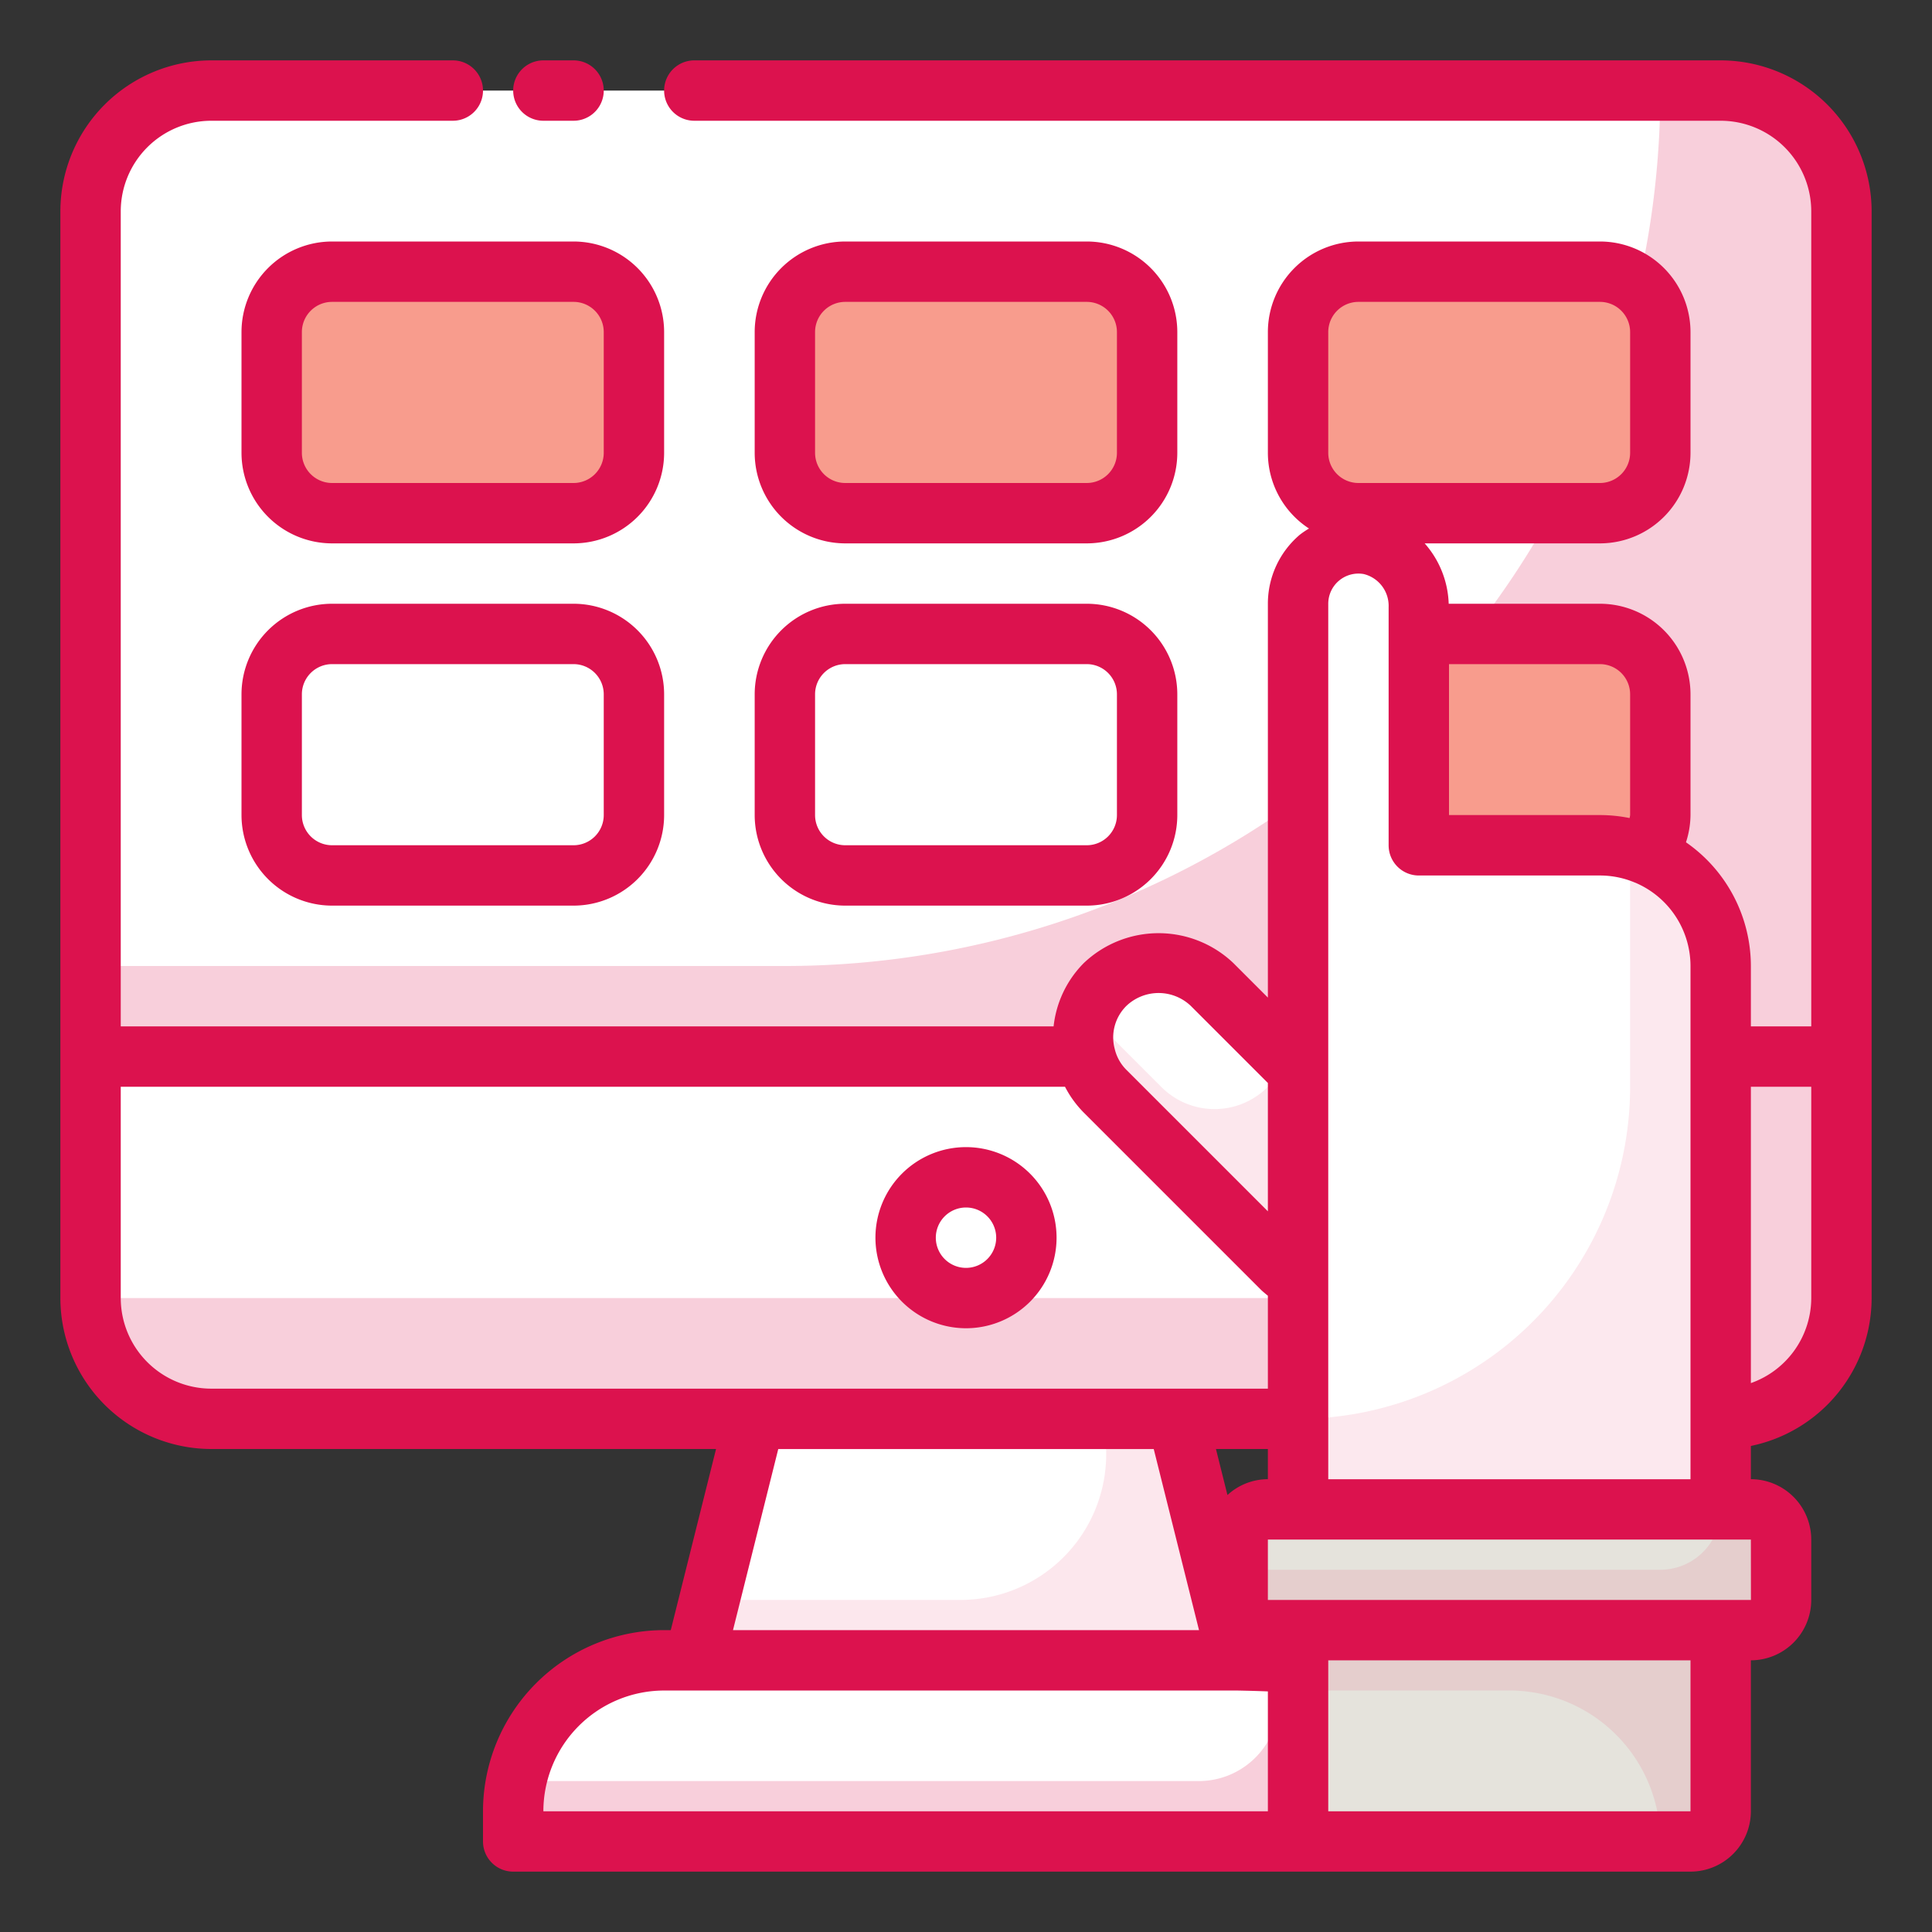 <?xml version="1.0"?>
<svg xmlns="http://www.w3.org/2000/svg" xmlns:xlink="http://www.w3.org/1999/xlink" xmlns:svgjs="http://svgjs.com/svgjs" version="1.1" width="512" height="512" x="0" y="0" viewBox="0 0 64 64" style="enable-background:new 0 0 512 512" xml:space="preserve" class=""><rect x="0" y="0" width="64" height="64" fill="#333333" stroke="none"/><g><g xmlns="http://www.w3.org/2000/svg" id="filled_outline" data-name="filled outline"><rect fill="#ffffff" height="44" rx="4" width="58" x="3" y="3" data-original="#d6d6d4" style="" class=""/><path d="m57 3h-2a29 29 0 0 1 -29 29h-23v11a4.012 4.012 0 0 0 4 4h50a4 4 0 0 0 4-4v-36a4.012 4.012 0 0 0 -4-4z" opacity=".2" fill="#dc124e" data-original="#000000" style="" class=""/><path d="m3 43a4.012 4.012 0 0 0 4 4h50a4 4 0 0 0 4-4v-8h-58z" fill="#ffffff" data-original="#44546c" style="" class=""/><path d="m57 35a8 8 0 0 1 -8 8h-46a4.012 4.012 0 0 0 4 4h50a4 4 0 0 0 4-4v-8z" opacity=".2" fill="#dc124e" data-original="#000000" style="" class=""/><path d="m41 55h-18l2-8h14z" fill="#ffffff" data-original="#d6d6d4" style="" class=""/><path d="m39 47h-2.5a4.829 4.829 0 0 1 -4.685 6h-8.315l-.5 2h18z" opacity=".1" fill="#dc124e" data-original="#000000" style="" class=""/><path d="m22 55h20a5 5 0 0 1 5 5v1a0 0 0 0 1 0 0h-30a0 0 0 0 1 0 0v-1a5 5 0 0 1 5-5z" fill="#ffffff" data-original="#44546c" style="" class=""/><path d="m42 55h-.023a1.528 1.528 0 0 1 .132.213 2.653 2.653 0 0 1 -2.436 3.787h-22.573a5.022 5.022 0 0 0 -.101 1v1h30v-1a5 5 0 0 0 -5-5z" opacity=".2" fill="#dc124e" data-original="#000000" style="" class=""/><circle cx="32" cy="41" fill="#ffffff" r="2" data-original="#d6d6d4" style="" class=""/><rect fill="#e5e3dc" height="11" rx="1" width="14" x="43" y="50" data-original="#348fd9" style="" class=""/><path d="m56 50h-12a1 1 0 0 0 -1 1v5h7a5 5 0 0 1 5 5h1a1 1 0 0 0 1-1v-9a1 1 0 0 0 -1-1z" opacity=".1" fill="#dc124e" data-original="#000000" style="" class=""/><rect fill="#e5e3dc" height="4" rx="1" width="18" x="41" y="50" data-original="#348fd9" style="" class=""/><path d="m58 50h-1a2 2 0 0 1 -2 2h-14v1a1 1 0 0 0 1 1h16a1 1 0 0 0 1-1v-2a1 1 0 0 0 -1-1z" opacity=".1" fill="#dc124e" data-original="#000000" style="" class=""/><rect fill="#f89c8d" height="8" rx="2" width="12" x="43" y="9" data-original="#f35244" style="" class=""/><rect fill="#f89c8d" height="8" rx="2" width="12" x="43" y="21" data-original="#5f9548" style="" class=""/><rect fill="#f89c8d" height="8" rx="2" width="12" x="26" y="9" data-original="#5f9548" style="" class=""/><rect fill="#ffffff" height="8" rx="2" width="12" x="26" y="21" data-original="#ffa912" style="" class=""/><rect fill="#f89c8d" height="8" rx="2" width="12" x="9" y="9" data-original="#5f9548" style="" class=""/><rect fill="#ffffff" height="8" rx="2" width="12" x="9" y="21" data-original="#ffa912" style="" class=""/><rect fill="#ffffff" height="13.278" rx="2.5" transform="matrix(.707 -.707 .707 .707 -14.281 40.134)" width="5" x="38.806" y="30.666" data-original="#feb784" style="" class=""/><path d="m46 38.465-3.414-3.414a2.484 2.484 0 0 1 -4.121.95l-2.439-2.439a2.492 2.492 0 0 0 .586 2.586l5.854 5.854a2.5 2.5 0 0 0 3.535-3.535z" opacity=".1" fill="#dc124e" data-original="#000000" style="" class=""/><path d="m53 28h-6v-7.893a2.074 2.074 0 0 0 -1.664-2.08 2.001 2.001 0 0 0 -2.336 1.973v30h14v-18a4 4 0 0 0 -4-4z" fill="#ffffff" data-original="#feb784" style="" class=""/><g opacity=".1"><path d="m53.892 28.108a3.987 3.987 0 0 1 .108.892v7a11 11 0 0 1 -11 11v3h14v-18a3.996 3.996 0 0 0 -3.108-3.892z" fill="#dc124e" data-original="#000000" style="" class=""/></g><path d="m18 4h1a1 1 0 0 0 0-2h-1a1 1 0 0 0 0 2z" fill="#dc124e" data-original="#000000" style="" class=""/><path d="m57 2h-34a1 1 0 0 0 0 2h34a3.003 3.003 0 0 1 3 3v27h-2v-2a4.993 4.993 0 0 0 -2.15-4.098 2.966 2.966 0 0 0 .15-.902v-4a3.003 3.003 0 0 0 -3-3h-5.01a3.176 3.176 0 0 0 -.796-2h5.806a3.003 3.003 0 0 0 3-3v-4a3.003 3.003 0 0 0 -3-3h-8a3.003 3.003 0 0 0 -3 3v4a2.996 2.996 0 0 0 1.362 2.508 2.945 2.945 0 0 0 -.304.206 2.996 2.996 0 0 0 -1.058 2.286v13.046l-1.143-1.143a3.595 3.595 0 0 0 -4.954-.001 3.508 3.508 0 0 0 -1.001 2.098h-30.902v-27a3.003 3.003 0 0 1 3-3h8a1 1 0 0 0 0-2h-8a5.006 5.006 0 0 0 -5 5v36a5.006 5.006 0 0 0 5 5h16.72l-1.5 6h-.22a6.007 6.007 0 0 0 -6 6v1a1 1 0 0 0 1 1h39a2.003 2.003 0 0 0 2-2v-5a2.003 2.003 0 0 0 2-2v-2a2.003 2.003 0 0 0 -2-2v-1.101a5.008 5.008 0 0 0 4-4.899v-36a5.006 5.006 0 0 0 -5-5zm-3 21v4a.963.963 0 0 1 -.018.099 4.994 4.994 0 0 0 -.982-.099h-5v-5h5a1.001 1.001 0 0 1 1 1zm-10-12a1.001 1.001 0 0 1 1-1h8a1.001 1.001 0 0 1 1 1v4a1.001 1.001 0 0 1 -1 1h-8a1.001 1.001 0 0 1 -1-1zm-3.339 38.525-.381-1.525h1.72v1a1.985 1.985 0 0 0 -1.339.525zm-3.343-16.208a1.547 1.547 0 0 1 2.125.001l2.557 2.557v4.252l-4.683-4.683a1.45 1.45 0 0 1 -.391-.699 1.467 1.467 0 0 1 .392-1.428zm-33.318 9.684v-7h31.28a3.474 3.474 0 0 0 .623.857l5.85 5.85c.075.075.162.145.247.215v3.078h-35a3.003 3.003 0 0 1 -3-3zm21.781 5h12.438l1.5 6h-15.438zm-7.781 12a4.004 4.004 0 0 1 4-4h18.982c.331.006.697.016 1.018.029v3.971zm38 0h-12v-5h12zm2.002-7h-16.002v-2h16zm-14.002-4v-29a1 1 0 0 1 1.175-.985 1.084 1.084 0 0 1 .825 1.093v7.893a1 1 0 0 0 1 1h6a2.98 2.98 0 0 1 1.15.231l.023.008a3.004 3.004 0 0 1 1.827 2.761v17zm14-3.184v-9.816h2v7a2.995 2.995 0 0 1 -2 2.816z" fill="#dc124e" data-original="#000000" style="" class=""/><path d="m32 44a3 3 0 1 0 -3-3 3.003 3.003 0 0 0 3 3zm0-4a1 1 0 1 1 -1 1 1.001 1.001 0 0 1 1-1z" fill="#dc124e" data-original="#000000" style="" class=""/><path d="m28 18h8a3.003 3.003 0 0 0 3-3v-4a3.003 3.003 0 0 0 -3-3h-8a3.003 3.003 0 0 0 -3 3v4a3.003 3.003 0 0 0 3 3zm-1-7a1.001 1.001 0 0 1 1-1h8a1.001 1.001 0 0 1 1 1v4a1.001 1.001 0 0 1 -1 1h-8a1.001 1.001 0 0 1 -1-1z" fill="#dc124e" data-original="#000000" style="" class=""/><path d="m25 27a3.003 3.003 0 0 0 3 3h8a3.003 3.003 0 0 0 3-3v-4a3.003 3.003 0 0 0 -3-3h-8a3.003 3.003 0 0 0 -3 3zm2-4a1.001 1.001 0 0 1 1-1h8a1.001 1.001 0 0 1 1 1v4a1.001 1.001 0 0 1 -1 1h-8a1.001 1.001 0 0 1 -1-1z" fill="#dc124e" data-original="#000000" style="" class=""/><path d="m11 8a3.003 3.003 0 0 0 -3 3v4a3.003 3.003 0 0 0 3 3h8a3.003 3.003 0 0 0 3-3v-4a3.003 3.003 0 0 0 -3-3zm9 3v4a1.001 1.001 0 0 1 -1 1h-8a1.001 1.001 0 0 1 -1-1v-4a1.001 1.001 0 0 1 1-1h8a1.001 1.001 0 0 1 1 1z" fill="#dc124e" data-original="#000000" style="" class=""/><path d="m19 20h-8a3.003 3.003 0 0 0 -3 3v4a3.003 3.003 0 0 0 3 3h8a3.003 3.003 0 0 0 3-3v-4a3.003 3.003 0 0 0 -3-3zm1 7a1.001 1.001 0 0 1 -1 1h-8a1.001 1.001 0 0 1 -1-1v-4a1.001 1.001 0 0 1 1-1h8a1.001 1.001 0 0 1 1 1z" fill="#dc124e" data-original="#000000" style="" class=""/></g></g></svg>
